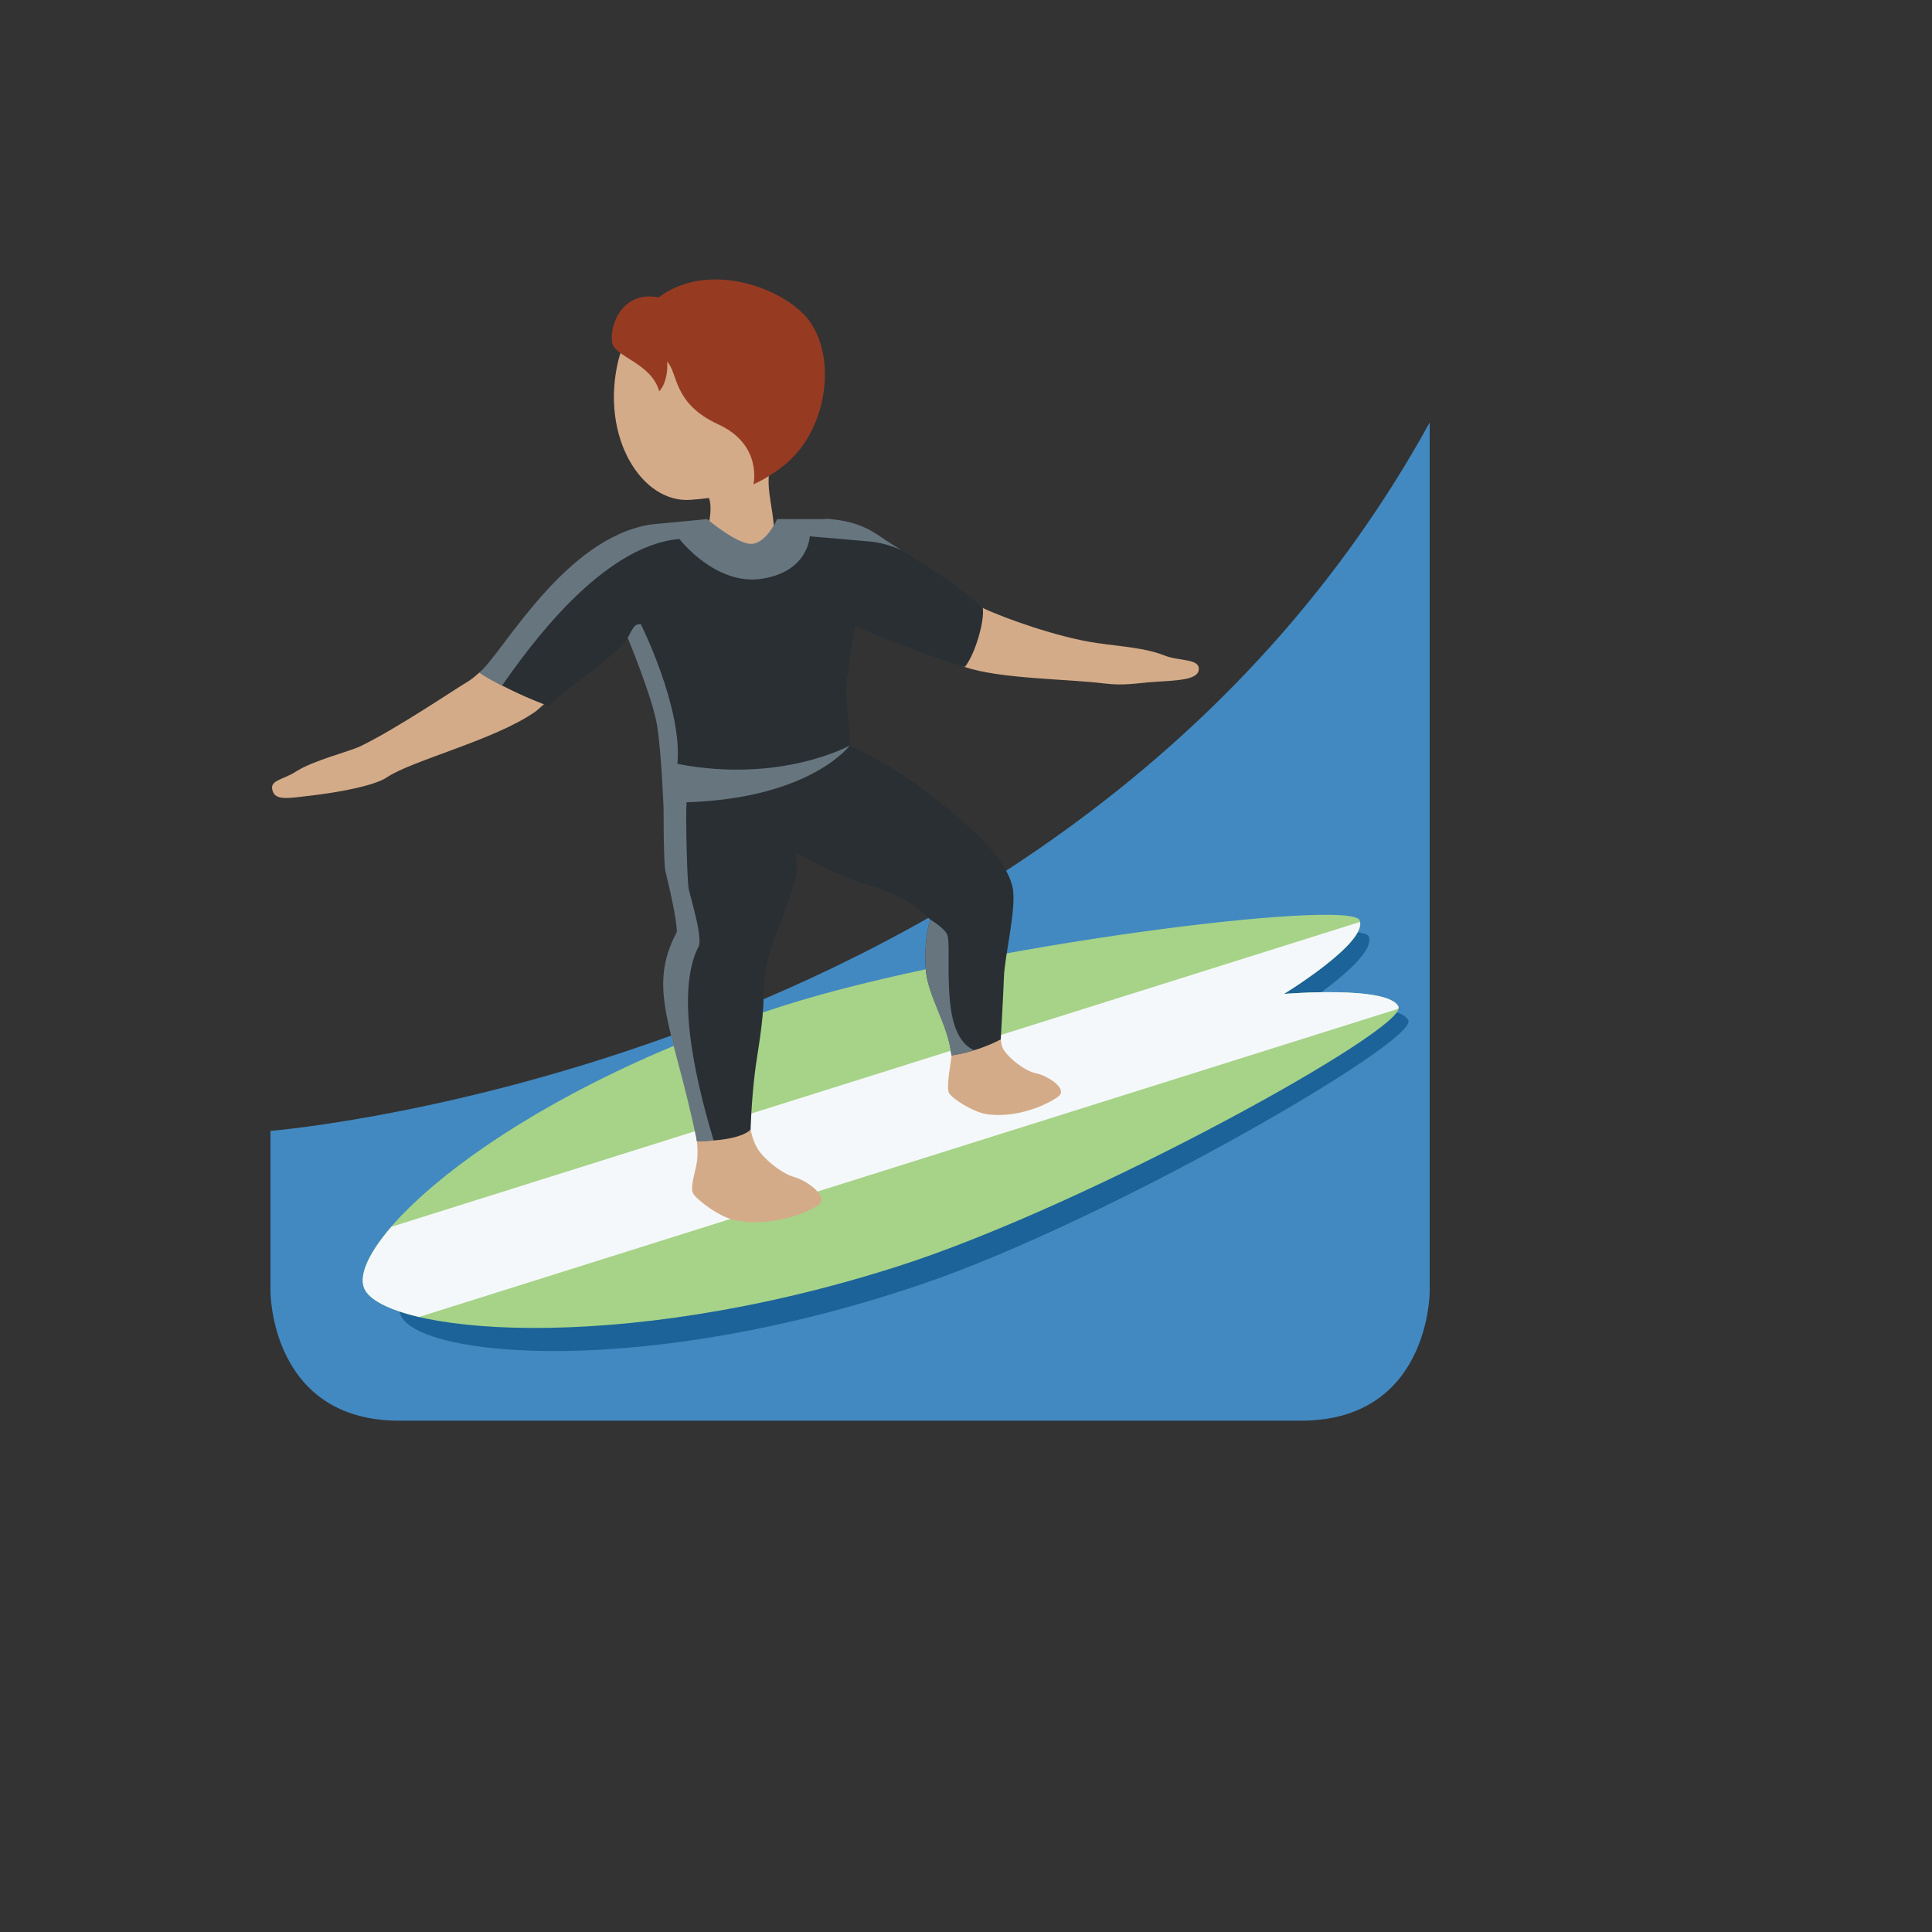 <svg xmlns="http://www.w3.org/2000/svg" version="1.1" xmlns:xlink="http://www.w3.org/1999/xlink" width="100%" height="100%" id="svgWorkerArea" viewBox="-25 -25 625 625" xmlns:idraw="https://idraw.muisca.co" style="background: white;"><rect x="-25" y="-25" width="625" height="625" fill="#333333" stroke="none"/><defs id="defsdoc"><pattern id="patternBool" x="0" y="0" width="10" height="10" patternUnits="userSpaceOnUse" patternTransform="rotate(35)"><circle cx="5" cy="5" r="4" style="stroke: none;fill: #ff000070;"></circle></pattern></defs><g id="fileImp-542534666" class="cosito"><path id="pathImp-158348605" fill="#4289C1" class="grouped" d="M437.5 111.674C437.5 111.674 437.5 392.924 437.5 392.924 437.5 392.924 437.5 434.591 395.833 434.591 395.833 434.591 104.167 434.591 104.167 434.591 62.5 434.591 62.5 392.924 62.5 392.924 62.5 392.924 62.5 340.841 62.5 340.841 62.5 340.841 322.917 320.008 437.5 111.674 437.5 111.674 437.5 111.674 437.5 111.674"></path><path id="pathImp-49661215" fill="#1C6399" class="grouped" d="M394.208 301.706C394.208 301.706 420.927 284.674 417.729 277.872 414.51 271.06 295.042 288.185 235.146 308.643 145.281 339.341 98.229 386.997 104.667 400.601 111.094 414.206 183.854 420.945 273.708 390.258 333.625 369.799 433.792 311.883 430.583 305.081 427.365 298.279 394.208 301.706 394.208 301.706 394.208 301.706 394.208 301.706 394.208 301.706"></path><path id="pathImp-911549067" fill="#A6D388" class="grouped" d="M390.354 296.539C390.354 296.539 417.958 279.674 414.823 272.674 411.667 265.664 289.385 280.82 227.854 300.539 135.521 330.133 86.573 377.872 92.875 391.883 99.177 405.893 173.323 414.185 265.635 384.601 327.198 364.883 430.562 307.695 427.427 300.695 424.271 293.685 390.354 296.539 390.354 296.539 390.354 296.539 390.354 296.539 390.354 296.539"></path><path id="pathImp-56018700" fill="#F5F8FA" class="grouped" d="M390.354 296.539C390.354 296.539 416.469 280.56 414.917 273.258 414.917 273.258 101.625 371.862 101.625 371.862 94.104 380.581 91.01 387.726 92.875 391.883 94.5 395.508 100.74 398.726 110.583 401.029 110.583 401.029 427.198 301.383 427.198 301.383 427.229 301.174 427.5 300.851 427.427 300.695 424.271 293.685 390.354 296.539 390.354 296.539 390.354 296.539 390.354 296.539 390.354 296.539"></path><path id="pathImp-223972900" fill="#D4AB88" class="grouped" d="M217.906 73.227C202.698 66.643 179.292 73.862 175.031 91.581 169.073 116.31 182.594 137.872 198.354 136.695 214.875 135.466 225.104 132.154 232.344 115.424 239.583 98.706 233.115 79.81 217.906 73.227 217.906 73.227 217.906 73.227 217.906 73.227"></path><path id="pathImp-971524216" fill="#D4AB88" class="grouped" d="M227.823 119.643C251.125 94.049 197.021 94.82 197.021 94.82 186.781 94.852 193.25 112.122 188.135 121.258 184.625 127.581 198.396 131.456 198.396 131.456 198.396 131.456 204.771 131.57 204.854 139.32 204.854 139.32 204.854 139.393 204.854 139.393 204.865 141.362 204.583 143.695 203.562 146.789 198.469 162.122 218.948 172.299 224.031 156.945 226.042 150.862 225.521 145.445 224.771 140.424 224.771 140.424 224.698 139.976 224.698 139.976 223.562 132.529 222.062 125.977 227.823 119.643 227.823 119.643 227.823 119.643 227.823 119.643"></path><path id="pathImp-785236601" fill="#963B22" class="grouped" d="M237.115 79.216C229.854 68.674 204.646 58.747 188.021 71.227 176.875 68.914 172.219 79.424 172.969 85.591 173.562 90.518 185.562 92.185 188.271 101.581 190.448 99.32 191.156 94.56 190.792 91.987 194.5 95.799 192.51 105.445 207.375 112.289 221.75 118.893 218.74 131.685 218.74 131.685 218.74 131.685 226.542 128.31 232.083 122.31 242.698 110.841 245.115 90.831 237.115 79.216 237.115 79.216 237.115 79.216 237.115 79.216"></path><path id="pathImp-80640810" fill="#D4AB88" class="grouped" d="M231.885 355.758C227.948 354.716 221.771 349.716 219.865 346.258 212.979 333.789 221.646 310.049 221.844 296.497 221.896 292.643 198.792 275.935 192.052 285.914 185.312 295.893 202.375 335.07 200.51 350.424 200.094 353.82 198.146 358.904 199.198 360.997 200.25 363.091 207.708 368.706 212.75 369.737 225.635 372.393 238.698 366.174 240.292 364.351 242.604 361.706 235.833 356.799 231.885 355.758 231.885 355.758 231.885 355.758 231.885 355.758M310.115 322.195C306.635 321.518 301.26 317.31 299.531 314.351 296.51 309.164 301.167 276.414 300.854 262.831 297.208 260.393 275.927 272.476 275.927 272.476 271.375 291.383 284.438 302.299 282.792 316.872 282.458 319.831 281.021 326.914 282.052 328.664 283.083 330.424 289.885 334.851 294.323 335.456 305.656 336.997 316.625 330.841 317.906 329.164 319.76 326.726 313.594 322.872 310.115 322.195 310.115 322.195 310.115 322.195 310.115 322.195M351.615 187.018C345.479 184.57 337.573 184.143 329.698 182.997 317.219 181.174 299.99 175.029 292.938 171.685 284.344 166.529 266.094 154.383 261.562 151.393 257.031 148.404 250.969 144.258 243.49 142.924 243.49 142.924 241.865 142.924 241.865 142.924 245.875 148.57 248.208 154.997 249.656 172.518 249.656 172.518 284.229 189.82 287.104 190.779 298.823 194.685 320.25 194.591 332.354 196.112 338.625 196.904 342.99 195.966 347.969 195.622 355.49 195.112 362.344 195.049 362.781 191.758 363.302 187.935 356.583 188.997 351.615 187.018 351.615 187.018 351.615 187.018 351.615 187.018M177.073 147.112C159.719 157.456 141.99 178.872 135.615 187.883 131.865 190.831 128.469 194.279 126.271 195.549 122.219 197.872 103.833 210.466 91.542 216.435 87.854 218.164 76.354 220.997 70.792 224.57 66.292 227.466 61.99 227.299 63.219 230.945 64.281 234.091 68.51 233.195 76 232.32 83.49 231.445 96.094 229.31 100.219 226.424 108.552 220.893 135.083 214.383 148.104 205.268 150.406 203.654 172.948 182.737 177.073 176.716 182.729 160.935 180.01 150.091 177.073 147.112 177.073 147.112 177.073 147.112 177.073 147.112"></path><path id="pathImp-697408966" fill="#292F33" class="grouped" d="M302.521 261.851C300.135 251.633 286.896 240.529 274.635 231.143 262.375 221.758 249.896 216.164 249.896 216.164 250.25 211.091 248.104 202.674 248.969 195.164 250 186.279 251.677 177.57 251.677 177.57 251.677 177.57 268.688 185.143 287.115 190.768 290.26 186.987 293.552 176.237 292.938 171.674 283.531 162.914 267.073 153.404 262.531 150.404 257.99 147.404 253.812 143.768 243.49 142.924 243.49 142.924 226.417 142.924 226.417 142.924 226.417 142.924 225.385 151.841 218.615 152.487 211.844 153.133 203.75 142.924 203.75 142.924 203.75 142.924 185.542 144.664 185.542 144.664 162.646 148.185 143.875 176.164 135.604 187.904 131.854 190.851 131.854 190.851 130.125 192.56 139.781 198.831 152.292 203.341 152.292 203.341 164.667 192.674 173.938 187.351 178.062 181.331 178.062 181.331 184.927 195.456 187.562 206.206 190.198 216.956 189.667 236.674 189.667 236.674 189.667 236.674 189.615 254.112 190.271 256.883 191.188 260.758 193.948 271.976 193.948 276.508 193.948 276.508 187.635 290.414 190.802 302.383 195 318.31 200.021 338.508 200.458 344.133 215.167 344.133 217.823 340.393 217.823 340.393 217.823 340.393 218.031 331.654 219.219 321.872 219.938 315.914 222.021 305.789 222.021 296.945 222.021 288.101 224.281 282.112 225.594 278.445 226.906 274.779 231.854 263.32 232.646 257.07 232.854 255.383 232.729 253.174 232.417 250.82 237.979 253.862 247.969 259.07 254.125 260.758 262.969 263.174 269.688 266.956 272.021 268.987 274.354 271.018 275.938 272.476 275.938 272.476 275.938 272.476 273.844 278.279 274.469 288.268 275.042 297.404 281.688 305.539 282.802 316.424 292.104 315.039 298.74 311.226 298.74 311.226 298.74 311.226 299.562 297.31 299.76 291.268 300 283.914 304.052 268.424 302.521 261.851 302.521 261.851 302.521 261.851 302.521 261.851"></path><path id="pathImp-272095547" fill="#67757F" class="grouped" d="M137.417 196.758C145.698 185.029 169.365 151.56 194.792 149.362 194.792 149.362 206.438 164.56 221.51 162.226 236.583 159.893 236.948 148.497 236.948 148.497 236.948 148.497 254.938 150.049 254.938 150.049 258.975 150.286 262.933 151.279 266.604 152.976 265.238 152.137 263.88 151.283 262.531 150.414 258 147.424 253.812 143.768 243.49 142.924 243.49 142.924 226.417 142.924 226.417 142.924 226.417 142.924 223.198 150.206 218.594 150.904 213.99 151.601 203.75 142.924 203.75 142.924 203.75 142.924 185.542 144.664 185.542 144.664 157.646 149.049 137.979 185.716 130.125 192.56 131.229 193.643 134.875 195.508 137.417 196.758 137.417 196.758 137.417 196.758 137.417 196.758"></path><path id="pathImp-424194408" fill="#67757F" class="grouped" d="M205.854 343.935C201.667 329.768 192.49 297.091 201.167 280.851 201.948 277.018 198.771 266.716 197.854 262.841 197.198 260.07 196.781 237.445 197.104 234.539 237.302 233.258 249.896 216.174 249.896 216.174 249.896 216.174 227.615 228.581 194.125 222.112 195.938 204.206 182.312 176.935 182.312 176.935 180.094 176.674 179.552 178.685 178.062 181.351 178.062 181.351 186.125 200.779 187.562 209.664 188.99 218.539 189.667 236.674 189.667 236.674 189.667 236.674 189.615 254.112 190.271 256.883 191.188 260.758 193.948 271.976 193.948 276.508 184.031 295.081 192.917 307.549 200.458 344.133 202.219 344.216 203.958 344.216 205.854 343.935 205.854 343.935 205.854 343.935 205.854 343.935M282.104 296.414C281.479 286.435 282.354 279.341 281.354 277.216 280.354 275.091 275.938 272.476 275.938 272.476 275.938 272.476 273.844 278.279 274.469 288.268 275.042 297.404 281.656 306.331 282.802 316.424 286.021 315.945 287.031 315.664 290.156 314.747 283.771 312.029 282.5 302.726 282.104 296.414 282.104 296.414 282.104 296.414 282.104 296.414"></path></g></svg>